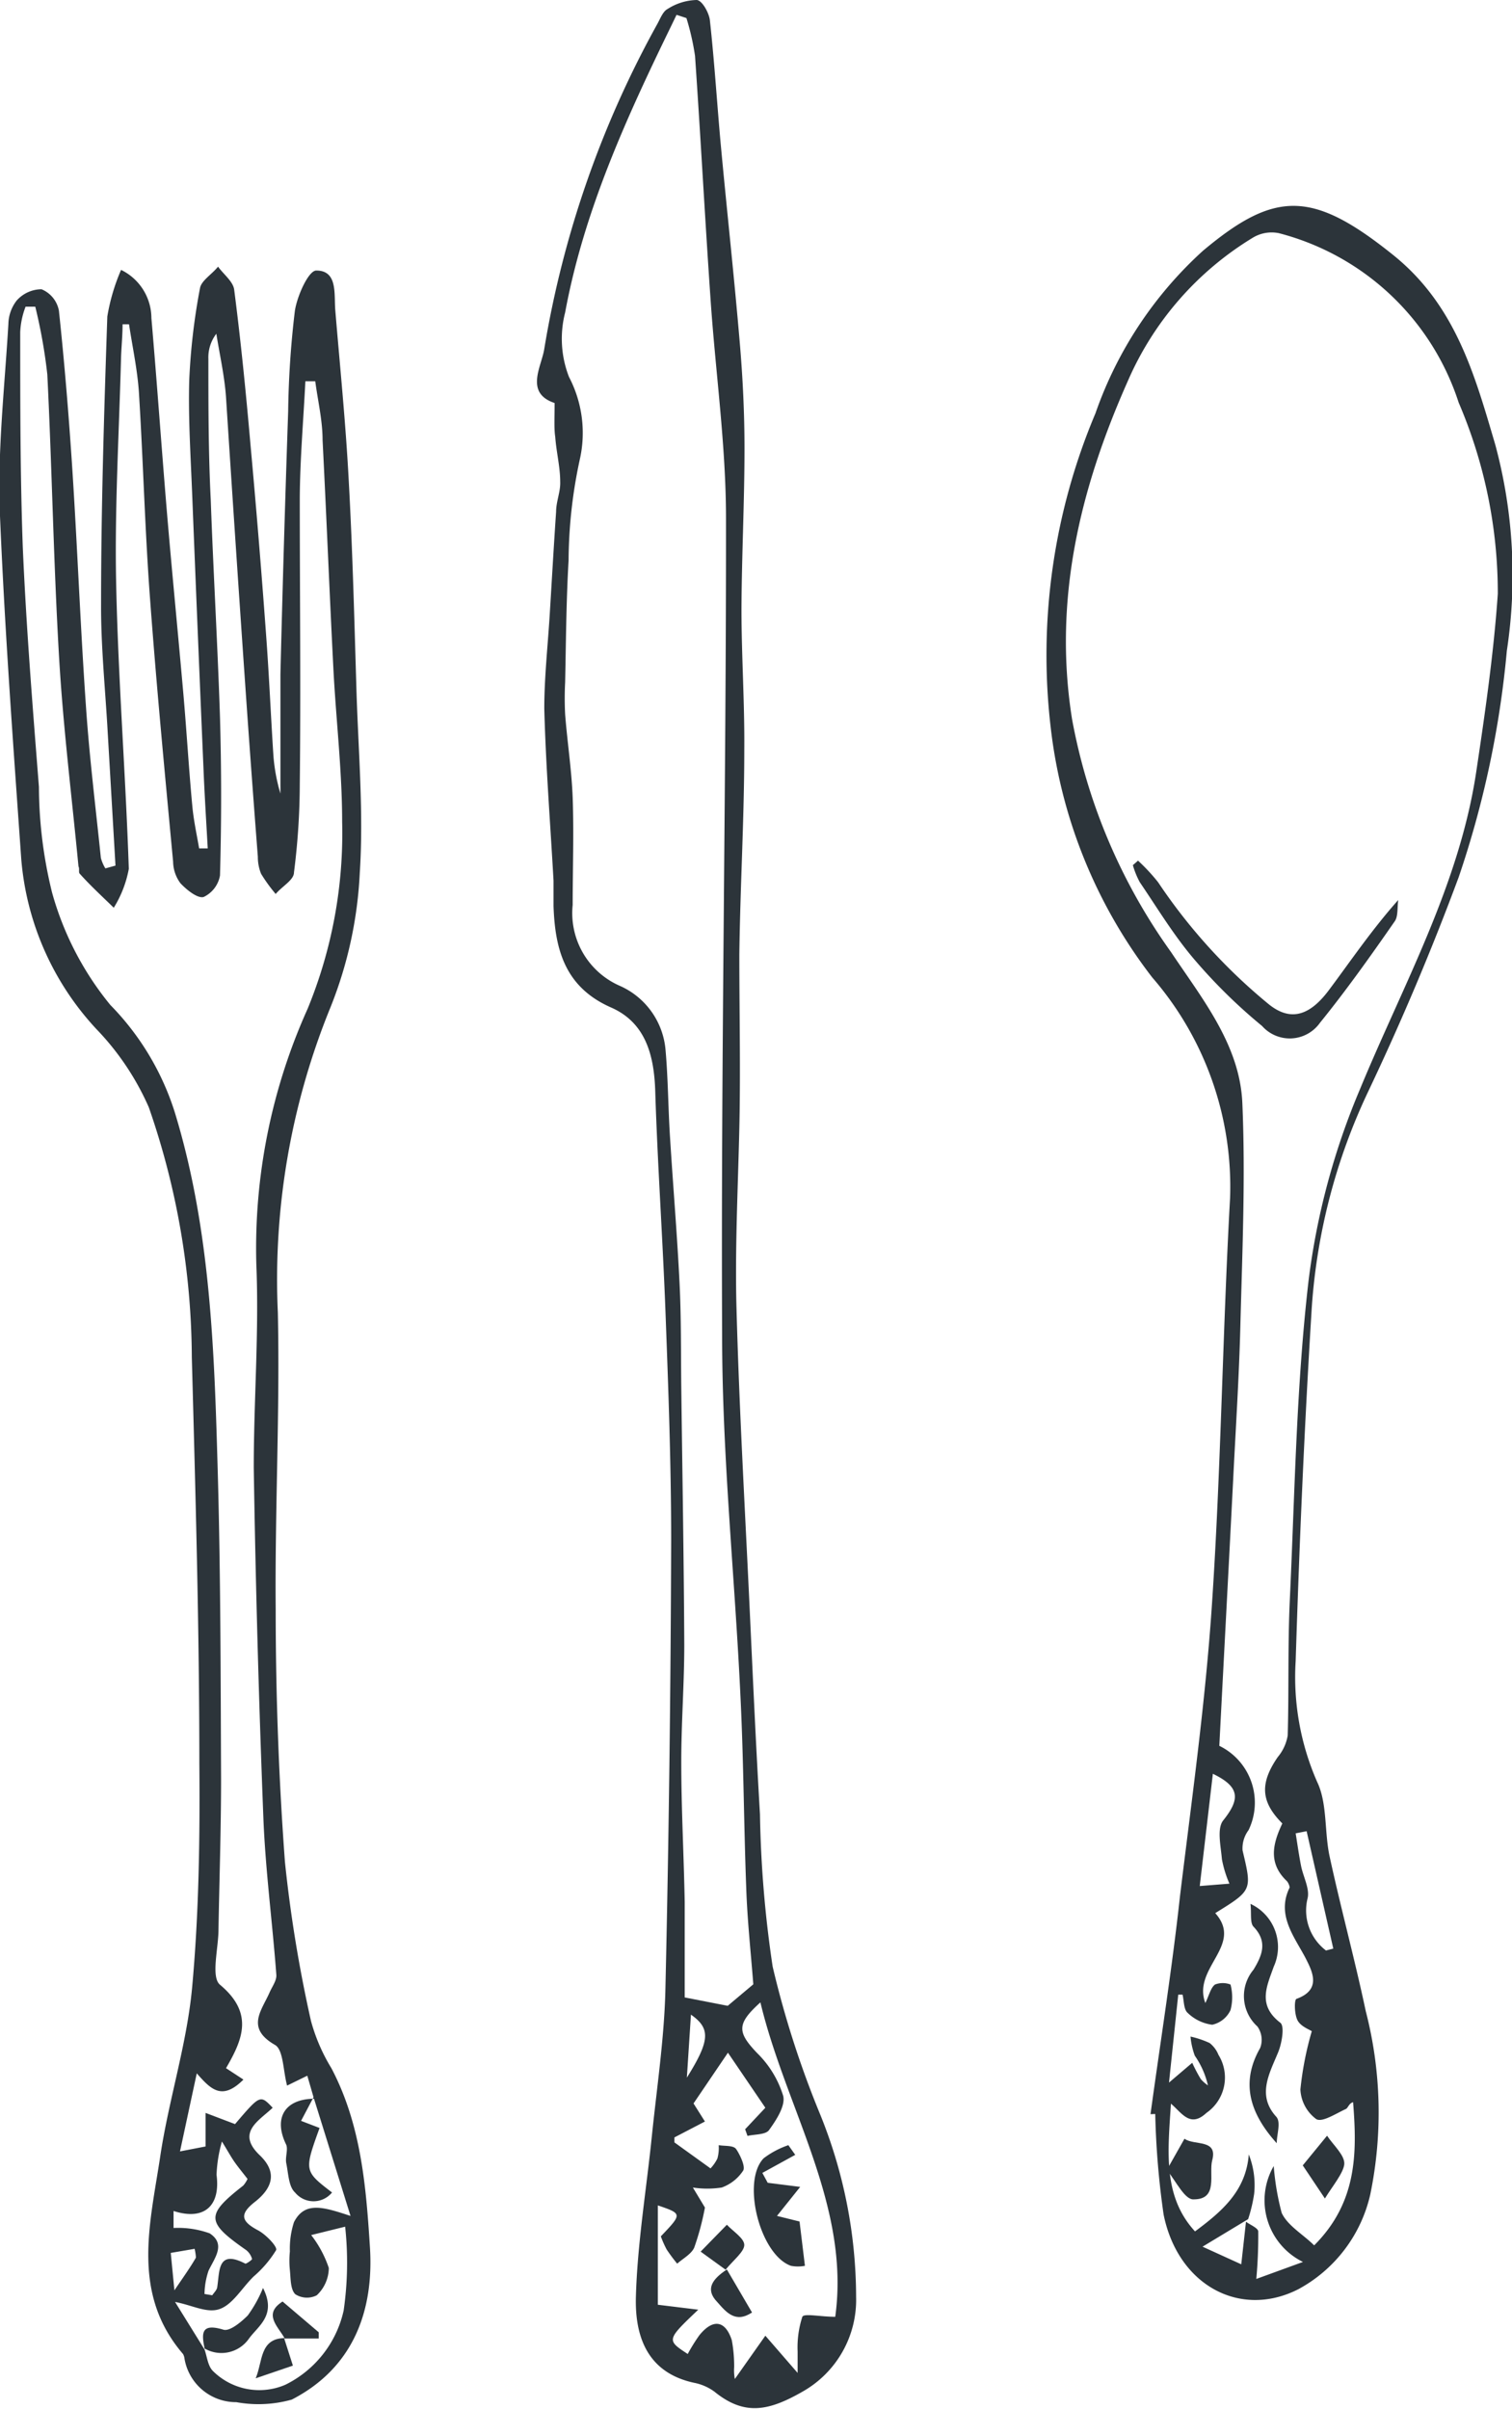 <svg id="Layer_1" data-name="Layer 1" xmlns="http://www.w3.org/2000/svg" viewBox="0 0 70.31 112.03"><defs><style>.cls-1{fill:none;}.cls-2{fill:#2c343a;}</style></defs><title>cutlery</title><path class="cls-1" d="M14.79,44.8l-.48,0a1.81,1.81,0,0,1-.21-.49c-.24-2.33-.53-4.66-.69-7-.26-3.7-.4-7.41-.64-11.12-.16-2.44-.35-4.89-.62-7.32a1.34,1.34,0,0,0-.81-1,1.56,1.56,0,0,0-1.13.56,1.83,1.83,0,0,0-.39,1.09c-.17,2.9-.5,5.8-.4,8.69.18,5.41.58,10.81,1,16.22a13.18,13.18,0,0,0,3.5,7.89A12.44,12.44,0,0,1,16.32,56a35.84,35.84,0,0,1,2,11.63c.18,6.3.31,12.59.35,18.89,0,3.48,0,7-.34,10.45-.25,2.63-1.09,5.19-1.48,7.82-.47,3.13-1.36,6.36,1.06,9.18a.56.56,0,0,1,.07.22,2.43,2.43,0,0,0,2.44,2.05,5.73,5.73,0,0,0,2.58-.12c2.85-1.47,3.82-4.08,3.63-7.12-.19-2.84-.42-5.69-1.79-8.29a8.44,8.44,0,0,1-.95-2.2,63.49,63.49,0,0,1-1.21-7.39c-.29-3.91-.4-7.83-.43-11.75,0-4.6.2-9.2.1-13.8a33.5,33.5,0,0,1,2.46-14.22,19.22,19.22,0,0,0,1.35-6.22c.18-2.77-.06-5.56-.15-8.35-.1-3.28-.18-6.56-.36-9.83-.14-2.65-.41-5.3-.63-8-.06-.74.17-1.8-.88-1.83-.31,0-.85,1.19-1,1.89a43.68,43.68,0,0,0-.31,4.66q-.21,6.11-.36,12.23c0,1.84,0,3.69,0,5.54a8.37,8.37,0,0,1-.33-1.82c-.13-1.87-.2-3.74-.34-5.61q-.33-4.39-.72-8.77c-.22-2.41-.46-4.83-.76-7.23,0-.38-.49-.72-.75-1.07-.29.31-.77.6-.84,1a29.62,29.62,0,0,0-.5,4.28c0,1.8.07,3.6.14,5.39q.25,6.3.52,12.61c.05,1.26.13,2.51.2,3.77l-.4,0c-.11-.68-.26-1.35-.32-2-.16-1.72-.26-3.44-.41-5.15-.25-2.84-.53-5.67-.77-8.51-.25-3-.46-6-.72-9a2.5,2.5,0,0,0-1.41-2.24,9.25,9.25,0,0,0-.64,2.17c-.15,4.45-.26,8.9-.29,13.36,0,2,.2,4,.31,6S14.67,42.74,14.79,44.8Z" transform="translate(-9.42 -4.55)"/><path class="cls-1" d="M35.21,23.29c0,.69,0,1.19,0,1.69.05.69.21,1.38.23,2.08,0,.46-.16.93-.19,1.39-.11,1.61-.2,3.22-.3,4.83-.09,1.44-.28,2.89-.25,4.33.07,2.67.28,5.35.43,8,0,.39,0,.79,0,1.18.07,2,.53,3.78,2.68,4.72,1.61.71,2,2.23,2.05,3.91.11,3.45.35,6.9.48,10.35s.27,7,.26,10.49q0,10.48-.27,21c-.05,2.25-.4,4.5-.63,6.75-.25,2.48-.67,5-.74,7.45-.05,1.83.53,3.53,2.71,4a2.37,2.37,0,0,1,.94.41c1.4,1.09,2.53.86,4.1,0a4.9,4.9,0,0,0,2.49-4.41,22.62,22.62,0,0,0-1.7-8.55A45,45,0,0,1,45.35,96a53.12,53.12,0,0,1-.55-7.12c-.17-3-.31-6.09-.46-9.14-.22-4.78-.5-9.55-.63-14.33-.08-2.81.11-5.62.13-8.44s-.07-5.38,0-8.07c0-3.17.2-6.34.23-9.51,0-2.18-.13-4.37-.13-6.55,0-2.49.14-5,.14-7.48,0-1.64-.08-3.28-.22-4.92-.25-3-.59-6-.87-9.06-.18-2-.31-4-.52-5.93,0-.35-.38-.91-.62-.94A2.61,2.61,0,0,0,40.45,5c-.21.11-.33.43-.46.67a46.92,46.92,0,0,0-5.26,15.13C34.61,21.58,33.81,22.82,35.21,23.29Z" transform="translate(-9.42 -4.55)"/><path class="cls-1" d="M62.92,102.86l.22,0a38.72,38.72,0,0,0,.39,4.68c.66,3.3,3.57,4.84,6.26,3.47a6.69,6.69,0,0,0,3.38-4.47A18.83,18.83,0,0,0,73,98.06c-.52-2.41-1.16-4.78-1.68-7.19-.25-1.15-.1-2.45-.58-3.47a12.12,12.12,0,0,1-1-5.62c.17-5.38.4-10.76.73-16.13a27.83,27.83,0,0,1,2.66-10.39C74.61,52,76,48.71,77.25,45.35a45.37,45.37,0,0,0,2.24-10.53,23.32,23.32,0,0,0-.54-9.59c-1-3.22-1.83-6.5-4.73-8.82-3.73-3-5.47-3-8.81-.17a18.33,18.33,0,0,0-5,7.56,28.91,28.91,0,0,0-2.07,14.7A23.37,23.37,0,0,0,63,50a14.86,14.86,0,0,1,3.59,10.22c-.35,6.28-.42,12.58-.84,18.85-.3,4.55-.94,9.08-1.49,13.62C63.88,96.11,63.38,99.48,62.92,102.86Z" transform="translate(-9.42 -4.55)"/><path class="cls-2" d="M14.79,44.8q-.18-3.09-.36-6.17c-.11-2-.32-4-.31-6,0-4.45.14-8.91.29-13.36a9.25,9.25,0,0,1,.64-2.17,2.5,2.5,0,0,1,1.41,2.24c.26,3,.47,6,.72,9,.24,2.84.52,5.67.77,8.51.15,1.72.25,3.44.41,5.15.06.68.21,1.36.32,2l.4,0c-.07-1.26-.15-2.51-.2-3.77q-.27-6.3-.52-12.61c-.07-1.8-.19-3.6-.14-5.39a29.62,29.62,0,0,1,.5-4.28c.06-.35.55-.64.84-1,.26.36.7.69.75,1.07.31,2.4.55,4.82.76,7.23q.4,4.38.72,8.77c.14,1.87.22,3.74.34,5.61a8.37,8.37,0,0,0,.33,1.82c0-1.85,0-3.69,0-5.54q.15-6.12.36-12.23a43.68,43.68,0,0,1,.31-4.66c.1-.7.64-1.9,1-1.89,1,0,.82,1.09.88,1.83.22,2.65.49,5.3.63,8,.18,3.27.26,6.55.36,9.83.09,2.78.33,5.58.15,8.35a19.22,19.22,0,0,1-1.35,6.22,33.5,33.5,0,0,0-2.46,14.22c.1,4.6-.14,9.2-.1,13.8,0,3.92.14,7.84.43,11.75a63.49,63.49,0,0,0,1.21,7.39,8.44,8.44,0,0,0,.95,2.2c1.37,2.6,1.61,5.45,1.79,8.29.2,3-.78,5.65-3.63,7.12a5.73,5.73,0,0,1-2.58.12A2.43,2.43,0,0,1,18,114.23a.56.56,0,0,0-.07-.22c-2.42-2.82-1.53-6.05-1.06-9.18.39-2.62,1.23-5.19,1.48-7.82.32-3.46.37-7,.34-10.45,0-6.3-.18-12.6-.35-18.89a35.84,35.84,0,0,0-2-11.63,12.44,12.44,0,0,0-2.43-3.63,13.18,13.18,0,0,1-3.5-7.89c-.38-5.4-.78-10.81-1-16.22-.1-2.89.23-5.8.4-8.69a1.83,1.83,0,0,1,.39-1.09A1.56,1.56,0,0,1,11.35,18a1.34,1.34,0,0,1,.81,1c.26,2.44.46,4.88.62,7.32.24,3.7.38,7.41.64,11.12.16,2.34.45,4.67.69,7a1.81,1.81,0,0,0,.21.49Zm4.14,69,0,0c.12.33.15.76.39,1a3.06,3.06,0,0,0,3.37.64,5.07,5.07,0,0,0,2.71-3.45,15.61,15.61,0,0,0,.07-3.9l-1.58.39a5.17,5.17,0,0,1,.82,1.53,1.76,1.76,0,0,1-.56,1.27,1,1,0,0,1-1-.05c-.23-.23-.21-.73-.25-1.12a4.26,4.26,0,0,1,0-.87,4,4,0,0,1,.19-1.36c.51-1,1.4-.69,2.63-.29L24,102.07l0,0-.29-1-.94.46c-.19-.71-.17-1.66-.56-1.89-1.38-.79-.62-1.6-.25-2.45.12-.27.33-.55.31-.81-.18-2.41-.5-4.81-.6-7.23q-.32-8.17-.45-16.35c0-3.15.25-6.3.12-9.44a27.1,27.1,0,0,1,2.38-11.89,21.45,21.45,0,0,0,1.61-8.71c0-2.39-.29-4.78-.41-7.17-.18-3.52-.32-7.05-.5-10.58,0-.91-.22-1.82-.34-2.73l-.46,0c-.09,1.81-.25,3.63-.26,5.44,0,4.43.05,8.87,0,13.3a33,33,0,0,1-.27,4.1c0,.35-.55.64-.85,1a7.44,7.44,0,0,1-.68-.94,2.09,2.09,0,0,1-.15-.79q-.25-3.23-.48-6.47c-.35-5-.68-9.94-1-14.9-.07-1-.3-2-.45-2.95a1.81,1.81,0,0,0-.37,1.17c0,2.18,0,4.37.11,6.55.12,3.37.32,6.74.43,10.12.07,2.45.07,4.9,0,7.35a1.37,1.37,0,0,1-.76,1c-.28.08-.79-.33-1.08-.64a1.72,1.72,0,0,1-.34-1c-.38-4.06-.77-8.13-1.07-12.19-.24-3.2-.32-6.42-.52-9.63-.07-1.06-.3-2.11-.46-3.17h-.3c0,.5-.05,1-.07,1.5-.09,3.49-.3,7-.23,10.48.09,4.45.44,8.89.59,13.34a5.2,5.2,0,0,1-.7,1.81c-.53-.52-1.06-1-1.58-1.58-.07-.07,0-.23-.06-.34-.31-3.23-.71-6.45-.9-9.68-.26-4.4-.33-8.8-.55-13.2a24.58,24.58,0,0,0-.56-3.15l-.45,0A3.73,3.73,0,0,0,10.36,20c0,3.34,0,6.69.12,10,.16,3.72.46,7.43.75,11.14a20.75,20.75,0,0,0,.61,4.91,14.23,14.23,0,0,0,2.71,5.23,12.48,12.48,0,0,1,3,5c1.68,5.49,1.84,11.19,2,16.86.13,4.71.13,9.42.15,14.13,0,2.34-.08,4.69-.12,7,0,.88-.36,2.21.07,2.57,1.58,1.32,1.06,2.54.28,3.88l.81.53c-1,1-1.52.45-2.17-.29l-.78,3.63,1.19-.23v-1.56l1.37.52c1.17-1.37,1.17-1.37,1.75-.76-.64.61-1.71,1.15-.6,2.21.89.85.51,1.59-.23,2.17s-.62.91.15,1.32c.36.19.91.76.84.92a5.19,5.19,0,0,1-1.05,1.23c-.54.53-.95,1.27-1.55,1.5s-1.29-.17-2.1-.32Zm0-2.58.36.06c.08-.12.21-.24.23-.37.12-.75,0-1.78,1.31-1.1.06,0,.32-.18.31-.22a.8.8,0,0,0-.27-.41c-1.88-1.31-1.89-1.63-.14-3a1.27,1.27,0,0,0,.2-.31c-.19-.25-.39-.49-.57-.74s-.3-.48-.62-1a6.45,6.45,0,0,0-.25,1.55c.19,1.45-.58,2.14-2,1.68v.79a4.35,4.35,0,0,1,1.68.25c.76.5.24,1.13-.05,1.73A3.52,3.52,0,0,0,18.93,111.2Zm-1.4-.17c.44-.65.75-1.08,1-1.52,0,0,0-.15-.06-.41l-1.11.19Z" transform="translate(-9.42 -4.55)"/><path class="cls-2" d="M35.21,23.29c-1.41-.47-.6-1.71-.48-2.52A46.92,46.92,0,0,1,40,5.64c.13-.24.25-.56.46-.67a2.61,2.61,0,0,1,1.35-.42c.25,0,.58.59.62.94.22,2,.34,4,.52,5.93.28,3,.61,6,.87,9.06.14,1.63.22,3.28.22,4.92,0,2.49-.13,5-.14,7.48,0,2.18.15,4.37.13,6.55,0,3.17-.19,6.34-.23,9.51,0,2.69.06,5.38,0,8.07s-.21,5.63-.13,8.44c.13,4.78.41,9.55.63,14.33.14,3,.28,6.09.46,9.14A53.12,53.12,0,0,0,45.35,96a45,45,0,0,0,2.18,6.8,22.62,22.62,0,0,1,1.7,8.55,4.9,4.9,0,0,1-2.49,4.41c-1.57.9-2.7,1.14-4.1,0a2.37,2.37,0,0,0-.94-.41c-2.19-.47-2.76-2.17-2.71-4,.07-2.49.49-5,.74-7.45.23-2.25.57-4.5.63-6.75q.24-10.48.27-21c0-3.5-.13-7-.26-10.49s-.37-6.9-.48-10.35c-.05-1.68-.44-3.2-2.05-3.91-2.14-.94-2.61-2.68-2.68-4.72,0-.39,0-.79,0-1.18-.15-2.67-.36-5.34-.43-8,0-1.44.16-2.88.25-4.33.1-1.61.19-3.22.3-4.83,0-.47.21-.93.19-1.39,0-.69-.18-1.38-.23-2.08C35.18,24.48,35.21,24,35.21,23.29ZM41.34,5.39l-.46-.15-.26.54c-2.08,4.27-4.05,8.59-4.92,13.3a4.89,4.89,0,0,0,.18,3,5.61,5.61,0,0,1,.52,3.75,22.62,22.62,0,0,0-.54,4.78c-.11,1.88-.12,3.77-.16,5.66a14.49,14.49,0,0,0,0,1.5c.1,1.29.3,2.57.35,3.86.06,1.67,0,3.35,0,5a3.69,3.69,0,0,0,2.19,3.76,3.59,3.59,0,0,1,2.13,3c.12,1.36.12,2.73.21,4.09.14,2.25.33,4.49.44,6.74.08,1.6.06,3.2.08,4.81.05,4,.12,8,.14,12,0,1.81-.14,3.63-.14,5.44,0,2.18.12,4.36.16,6.54,0,1.51,0,3,0,4.42l2,.39,1.19-1c-.12-1.53-.28-3-.33-4.5-.11-2.91-.12-5.82-.26-8.73C43.6,77.94,43,72.3,43,66.65c-.06-12.66.19-25.32.18-38,0-3.4-.49-6.8-.72-10.21-.26-3.76-.46-7.53-.72-11.29A11.84,11.84,0,0,0,41.34,5.39Zm2.26,109.77,1.41-2,1.5,1.73c0-.4,0-.69,0-1a4.58,4.58,0,0,1,.22-1.61c.08-.17.83,0,1.53,0,.71-5.16-2.3-9.68-3.48-14.62-1.11,1-1.08,1.38-.16,2.35a4.72,4.72,0,0,1,1.22,2c.11.46-.32,1.12-.66,1.59-.16.22-.67.19-1,.27l-.11-.31.94-1L43.27,100l-1.6,2.36.53.84-1.42.74,0,.23,1.68,1.21a1.86,1.86,0,0,0,.32-.46,1.84,1.84,0,0,0,.06-.62c.28.05.68,0,.81.18s.45.79.33,1a2,2,0,0,1-1,.79,4.46,4.46,0,0,1-1.34,0l.56.93a12.31,12.31,0,0,1-.5,1.87c-.14.3-.52.5-.79.74a8.13,8.13,0,0,1-.49-.66,4.71,4.71,0,0,1-.27-.61c1-1.05,1-1.05-.14-1.44v4.62l1.88.23c-1.48,1.41-1.48,1.41-.49,2.06a8.21,8.21,0,0,1,.54-.87c.63-.78,1.21-.7,1.51.23a6.68,6.68,0,0,1,.11,1.24A2.24,2.24,0,0,0,43.59,115.17Zm-2.24-14c1.09-1.74,1.1-2.29.19-2.93Z" transform="translate(-9.42 -4.55)"/><path class="cls-2" d="M62.92,102.86c.46-3.37,1-6.74,1.37-10.13.55-4.53,1.19-9.07,1.49-13.62.42-6.28.49-12.57.84-18.85A14.86,14.86,0,0,0,63,50a23.37,23.37,0,0,1-4.71-11.53,28.91,28.91,0,0,1,2.07-14.7,18.33,18.33,0,0,1,5-7.56c3.34-2.8,5.08-2.82,8.81.17C77.11,18.72,78,22,78.95,25.22a23.32,23.32,0,0,1,.54,9.59,45.37,45.37,0,0,1-2.24,10.53C76,48.71,74.61,52,73.06,55.27A27.83,27.83,0,0,0,70.4,65.66c-.33,5.37-.56,10.75-.73,16.13a12.12,12.12,0,0,0,1,5.62c.48,1,.33,2.32.58,3.47.52,2.4,1.17,4.78,1.68,7.19a18.83,18.83,0,0,1,.21,8.52A6.69,6.69,0,0,1,69.79,111c-2.69,1.37-5.59-.17-6.26-3.47a38.72,38.72,0,0,1-.39-4.68Zm4.44,5c.2.15.56.29.57.45a22.06,22.06,0,0,1-.09,2.21l2.17-.79a3.19,3.19,0,0,1-1.36-4.46,12.1,12.1,0,0,0,.37,2.18c.28.6,1,1,1.51,1.51,2-2,2-4.29,1.81-6.66-.2.06-.23.27-.34.32-.46.21-1.09.63-1.37.47a1.82,1.82,0,0,1-.74-1.38A15.11,15.11,0,0,1,70.42,99c-.12-.08-.51-.22-.66-.5s-.16-.93-.06-1c1.2-.43.74-1.29.42-1.92-.53-1-1.35-2-.73-3.26,0-.07-.06-.23-.14-.31-.88-.84-.63-1.76-.2-2.67-1-1-1.06-1.86-.21-3.09a2.1,2.1,0,0,0,.46-1c.06-2.11,0-4.23.1-6.34.23-4.94.3-9.9.87-14.81a33.33,33.33,0,0,1,2.39-8.9c2-4.85,4.62-9.49,5.41-14.78.41-2.74.81-5.5,1-8.26a22.46,22.46,0,0,0-1.82-8.89,11.93,11.93,0,0,0-8.37-7.88,1.69,1.69,0,0,0-1.18.2,14.58,14.58,0,0,0-5.84,6.69c-2.22,5-3.47,10.15-2.59,15.7a26.9,26.9,0,0,0,4.61,10.85c1.44,2.16,3.19,4.3,3.31,7,.15,3.43,0,6.87-.09,10.31-.06,2.43-.22,4.86-.34,7.29-.21,4.11-.43,8.22-.64,12.3a2.94,2.94,0,0,1,1.36,3.92,1.42,1.42,0,0,0-.28.94c.44,1.86.46,1.85-1.27,2.92,1.34,1.5-1.08,2.54-.46,4.18.18-.37.25-.71.45-.86a1,1,0,0,1,.72,0,2.31,2.31,0,0,1,0,1.19,1.23,1.23,0,0,1-.85.68,2,2,0,0,1-1.14-.55c-.19-.16-.17-.56-.24-.85h-.2l-.43,4.09,1.08-.92a7.34,7.34,0,0,0,.4.76,1.78,1.78,0,0,0,.33.29,3.94,3.94,0,0,0-.61-1.38,3.44,3.44,0,0,1-.2-.89,4.35,4.35,0,0,1,.89.3,1.33,1.33,0,0,1,.41.55,2,2,0,0,1-.56,2.7c-.76.71-1.14,0-1.65-.43-.14,2.2-.39,4.3,1.12,5.94,1.25-.93,2.37-1.88,2.5-3.58a3.9,3.9,0,0,1,.25,1.83,7.12,7.12,0,0,1-.28,1.18l-2.12,1.28,1.8.82ZM65.21,92.25l1.38-.11A5.24,5.24,0,0,1,66.24,91c-.05-.61-.24-1.42.06-1.8.8-1,.78-1.56-.48-2.17Zm5.86,3,.35-.09L70.18,89.7l-.51.1c.08.5.15,1,.25,1.51s.42,1.08.3,1.53A2.34,2.34,0,0,0,71.07,95.24Z" transform="translate(-9.42 -4.55)"/><path class="cls-1" d="M24,102.07l1.65,5.41c-1.23-.4-2.12-.74-2.63.29a4,4,0,0,0-.19,1.36,4.26,4.26,0,0,0,0,.87c0,.39,0,.89.25,1.12a1,1,0,0,0,1,.05,1.76,1.76,0,0,0,.56-1.27,5.17,5.17,0,0,0-.82-1.53l1.58-.39a15.61,15.61,0,0,1-.07,3.9,5.07,5.07,0,0,1-2.71,3.45,3.06,3.06,0,0,1-3.37-.64c-.23-.2-.26-.64-.39-1a1.56,1.56,0,0,0,2.09-.45c.44-.61,1.29-1.1.65-2.35a6,6,0,0,1-.71,1.28c-.31.31-.84.75-1.13.66-1.05-.33-1,.18-.87.9l-1.41-2.14c.82.15,1.57.52,2.1.32s1-1,1.55-1.5a5.19,5.19,0,0,0,1.05-1.23c.07-.16-.48-.72-.84-.92-.77-.41-1-.7-.15-1.32s1.12-1.33.23-2.17c-1.12-1.06,0-1.6.6-2.21-.58-.61-.58-.61-1.75.76l-1.37-.52v1.56l-1.19.23.78-3.63c.65.75,1.2,1.31,2.17.29l-.81-.53c.78-1.35,1.3-2.56-.28-3.88-.44-.36-.09-1.69-.07-2.57,0-2.34.12-4.69.12-7,0-4.71,0-9.42-.15-14.13-.16-5.68-.32-11.37-2-16.86a12.48,12.48,0,0,0-3-5,14.23,14.23,0,0,1-2.71-5.23,20.75,20.75,0,0,1-.61-4.91c-.28-3.71-.59-7.43-.75-11.14-.14-3.34-.11-6.68-.12-10a3.73,3.73,0,0,1,.34-1.07l.45,0a24.58,24.58,0,0,1,.56,3.15c.22,4.4.29,8.8.55,13.2.19,3.23.59,6.46.9,9.68,0,.12,0,.27.06.34.52.54,1,1.05,1.58,1.58a5.2,5.2,0,0,0,.7-1.81c-.15-4.45-.5-8.89-.59-13.34-.07-3.49.14-7,.23-10.48,0-.5,0-1,.07-1.5h.3c.16,1.06.39,2.11.46,3.17.2,3.21.29,6.42.52,9.63.3,4.07.7,8.13,1.07,12.19a1.72,1.72,0,0,0,.34,1c.29.31.79.72,1.08.64a1.37,1.37,0,0,0,.76-1c.05-2.45.06-4.9,0-7.35-.1-3.37-.31-6.74-.43-10.12-.08-2.18-.09-4.37-.11-6.55a1.81,1.81,0,0,1,.37-1.17c.15,1,.38,2,.45,2.95.37,5,.7,9.93,1,14.9q.23,3.23.48,6.47a2.09,2.09,0,0,0,.15.79,7.44,7.44,0,0,0,.68.94c.3-.32.81-.6.85-1a33,33,0,0,0,.27-4.1c0-4.43-.06-8.87,0-13.3,0-1.81.17-3.63.26-5.44l.46,0c.12.91.29,1.82.34,2.73.19,3.52.32,7.05.5,10.58.12,2.39.39,4.78.41,7.17a21.45,21.45,0,0,1-1.61,8.71A27.1,27.1,0,0,0,21.41,63.4c.13,3.14-.17,6.3-.12,9.44q.12,8.18.45,16.35c.09,2.41.41,4.82.6,7.23,0,.26-.2.54-.31.81-.37.85-1.14,1.66.25,2.45.39.23.37,1.18.56,1.89l.94-.46.29,1c-1.39,0-1.94.9-1.33,2.14.11.23,0,.58,0,.85.09.47.1,1.1.41,1.37a1.11,1.11,0,0,0,1.72,0c-1.31-1-1.31-1-.58-3l-.86-.33Zm-1.39,11.16h1.63l0-.29-1.68-1.39c-.86.58-.22,1.14.09,1.7-1.16,0-1,1.09-1.33,1.87l1.73-.59Z" transform="translate(-9.42 -4.55)"/><path class="cls-1" d="M18.93,111.2a3.52,3.52,0,0,1,.16-1.09c.3-.6.81-1.23.05-1.73a4.35,4.35,0,0,0-1.68-.25v-.79c1.44.46,2.2-.23,2-1.68a6.45,6.45,0,0,1,.25-1.55c.32.52.46.76.62,1s.37.49.57.74a1.27,1.27,0,0,1-.2.31c-1.76,1.39-1.74,1.71.14,3a.8.8,0,0,1,.27.41s-.25.25-.31.22c-1.33-.69-1.19.35-1.31,1.1,0,.13-.15.25-.23.37Z" transform="translate(-9.42 -4.55)"/><path class="cls-1" d="M17.54,111l-.13-1.73,1.11-.19c0,.26.09.36.06.41C18.28,109.95,18,110.38,17.54,111Z" transform="translate(-9.42 -4.55)"/><path class="cls-1" d="M41.34,5.39a11.84,11.84,0,0,1,.4,1.79c.26,3.76.47,7.53.72,11.29.23,3.4.72,6.81.72,10.21,0,12.66-.25,25.32-.18,38,0,5.64.6,11.29.88,16.93.14,2.91.15,5.82.26,8.73.06,1.48.22,3,.33,4.5l-1.19,1-2-.39c0-1.39,0-2.9,0-4.42,0-2.18-.15-4.36-.16-6.54,0-1.81.15-3.63.14-5.44,0-4-.09-8-.14-12,0-1.6,0-3.21-.08-4.81-.11-2.25-.3-4.49-.44-6.74-.08-1.36-.08-2.73-.21-4.09a3.59,3.59,0,0,0-2.13-3,3.69,3.69,0,0,1-2.19-3.76c0-1.67,0-3.35,0-5,0-1.29-.24-2.57-.35-3.86a14.49,14.49,0,0,1,0-1.5c0-1.89,0-3.78.16-5.66a22.62,22.62,0,0,1,.54-4.78,5.61,5.61,0,0,0-.52-3.75,4.89,4.89,0,0,1-.18-3c.87-4.71,2.84-9,4.92-13.3l.26-.54Z" transform="translate(-9.42 -4.55)"/><path class="cls-1" d="M43.59,115.17a2.24,2.24,0,0,1-.11-.44,6.68,6.68,0,0,0-.11-1.24c-.3-.93-.88-1-1.51-.23a8.21,8.21,0,0,0-.54.87c-1-.65-1-.65.49-2.06l-1.88-.23V107.2c1.14.39,1.14.39.14,1.44a4.71,4.71,0,0,0,.27.61,8.13,8.13,0,0,0,.49.66c.27-.24.65-.44.79-.74a12.31,12.31,0,0,0,.5-1.87l-.56-.93a4.46,4.46,0,0,0,1.34,0,2,2,0,0,0,1-.79c.12-.23-.11-.74-.33-1s-.53-.12-.81-.18a1.84,1.84,0,0,1-.06.62,1.86,1.86,0,0,1-.32.46l-1.68-1.21,0-.23,1.42-.74-.53-.84,1.6-2.36L45,102.46l-.94,1,.11.31c.35-.08.86,0,1-.27.34-.46.77-1.13.66-1.59a4.72,4.72,0,0,0-1.22-2c-.92-1-.95-1.38.16-2.35,1.18,4.95,4.19,9.46,3.48,14.62-.7,0-1.45-.15-1.53,0a4.58,4.58,0,0,0-.22,1.61c0,.29,0,.58,0,1L45,113.16Zm2-7.58,1.1-1.38L45.13,106l-.25-.46,1.53-.84-.32-.45a4.06,4.06,0,0,0-1.15.61c-1,1.11-.17,4.52,1.27,5a1.71,1.71,0,0,0,.65,0l-.25-2.06Zm-2.39,2.5c.38-.46.87-.79.87-1.13s-.52-.63-.81-.94L42,109.25Zm.06,0c-.68.45-1,.87-.44,1.55.43.51.85,1,1.62.49Z" transform="translate(-9.42 -4.55)"/><path class="cls-1" d="M41.35,101.16l.19-2.93C42.45,98.87,42.44,99.42,41.35,101.16Z" transform="translate(-9.42 -4.55)"/><path class="cls-1" d="M67.39,107.85a7.74,7.74,0,0,0,.27-1.18,3.9,3.9,0,0,0-.25-1.83c-.13,1.69-1.25,2.65-2.5,3.58-1.52-1.63-1.26-3.73-1.12-5.94.51.47.89,1.13,1.65.43a2,2,0,0,0,.56-2.7,1.33,1.33,0,0,0-.41-.55,4.35,4.35,0,0,0-.89-.3,3.44,3.44,0,0,0,.2.89,3.94,3.94,0,0,1,.61,1.38,1.78,1.78,0,0,1-.33-.29,7.34,7.34,0,0,1-.4-.76l-1.08.92.43-4.09h.2c.07.29.06.68.24.85a2,2,0,0,0,1.14.55,1.23,1.23,0,0,0,.85-.68,2.31,2.31,0,0,0,0-1.19,1,1,0,0,0-.72,0c-.21.15-.27.49-.45.86-.62-1.64,1.81-2.68.46-4.18,1.73-1.07,1.71-1.06,1.27-2.92a1.42,1.42,0,0,1,.28-.94,2.94,2.94,0,0,0-1.36-3.92c.21-4.08.43-8.19.64-12.3.12-2.43.28-4.86.34-7.29.08-3.44.24-6.88.09-10.31-.12-2.71-1.87-4.85-3.31-7A26.9,26.9,0,0,1,59.22,38c-.87-5.56.37-10.68,2.59-15.7a14.58,14.58,0,0,1,5.84-6.69,1.69,1.69,0,0,1,1.18-.2,11.93,11.93,0,0,1,8.37,7.88A22.46,22.46,0,0,1,79,32.21c-.15,2.76-.55,5.52-1,8.26-.79,5.29-3.38,9.93-5.41,14.78a33.33,33.33,0,0,0-2.39,8.9c-.57,4.9-.64,9.87-.87,14.81-.1,2.11,0,4.23-.1,6.34a2.1,2.1,0,0,1-.46,1C68,87.52,68,88.42,69,89.38c-.44.91-.68,1.84.2,2.67.08.08.17.24.14.31-.62,1.29.2,2.21.73,3.26.32.63.78,1.49-.42,1.92-.09,0-.09.7.06,1s.54.41.66.5a15.11,15.11,0,0,0-.52,2.67,1.82,1.82,0,0,0,.74,1.38c.27.16.91-.27,1.37-.47.11,0,.14-.26.34-.32.22,2.37.15,4.62-1.81,6.66-.52-.5-1.22-.91-1.51-1.51a12.1,12.1,0,0,1-.37-2.18A3.19,3.19,0,0,0,70,109.69l-2.17.79a22.06,22.06,0,0,0,.09-2.21c0-.16-.37-.3-.57-.45Zm-5-63.28-.25.19a3.94,3.94,0,0,0,.32.79c.85,1.24,1.66,2.54,2.62,3.69a25,25,0,0,0,3.07,3,1.72,1.72,0,0,0,2.69-.15C72,50.63,73.16,49,74.28,47.46c.18-.25.12-.68.17-1-1.2,1.39-2.2,2.81-3.24,4.21s-1.82,1.42-2.85.58a26,26,0,0,1-5.08-5.62A8.89,8.89,0,0,0,62.34,44.57Zm6.44,59.64c0-.42.18-1,0-1.24-.93-1.09-.32-2,.1-3,.17-.42.31-1.21.1-1.36-1.06-.82-.64-1.68-.31-2.61a2.21,2.21,0,0,0-1.09-2.87c0,.45,0,.88.14,1.06.69.7.41,1.35,0,2a1.91,1.91,0,0,0,.18,2.64,1.07,1.07,0,0,1,.13,1C67.1,101.39,67.53,102.82,68.79,104.21Zm-5.1,1.24c.44.53.84,1.4,1.24,1.4,1.17,0,.69-1.18.86-1.82.27-1-.84-.68-1.29-1Zm6.31-.21,1,1.53c.32-.53.84-1,.9-1.59s-.51-.88-.8-1.33Z" transform="translate(-9.42 -4.55)"/><path class="cls-1" d="M65.21,92.25l.61-5.19c1.26.61,1.28,1.18.48,2.17-.3.37-.11,1.19-.06,1.8a5.24,5.24,0,0,0,.35,1.12Z" transform="translate(-9.42 -4.55)"/><path class="cls-1" d="M71.07,95.24a2.34,2.34,0,0,1-.85-2.41c.12-.45-.2-1-.3-1.53s-.17-1-.25-1.51l.51-.1,1.24,5.45Z" transform="translate(-9.42 -4.55)"/><path class="cls-1" d="M67.35,107.82l-.29,2.13-1.8-.82,2.13-1.28Z" transform="translate(-9.42 -4.55)"/><path class="cls-2" d="M24,102.07l-.58,1.1.86.33c-.72,2-.72,2,.58,3a1.11,1.11,0,0,1-1.72,0c-.3-.27-.31-.89-.41-1.37-.05-.28.09-.62,0-.85-.61-1.24-.07-2.14,1.33-2.14Z" transform="translate(-9.42 -4.55)"/><path class="cls-2" d="M18.94,113.78c-.15-.72-.19-1.22.87-.9.29.09.82-.35,1.13-.66a6,6,0,0,0,.71-1.28c.64,1.26-.21,1.75-.65,2.35a1.56,1.56,0,0,1-2.09.45Z" transform="translate(-9.42 -4.55)"/><path class="cls-2" d="M22.65,113.27c-.32-.56-1-1.12-.09-1.7L24.24,113l0,.29H22.62Z" transform="translate(-9.42 -4.55)"/><path class="cls-2" d="M22.62,113.24l.42,1.31-1.73.59c.33-.78.18-1.84,1.33-1.87Z" transform="translate(-9.42 -4.55)"/><path class="cls-2" d="M45.55,107.59l1.05.26.25,2.06a1.71,1.71,0,0,1-.65,0c-1.44-.51-2.31-3.92-1.27-5a4.06,4.06,0,0,1,1.15-.61l.32.45-1.53.84.25.46,1.51.19Z" transform="translate(-9.42 -4.55)"/><path class="cls-2" d="M43.16,110.09,42,109.25,43.22,108c.29.31.81.63.81.94S43.54,109.63,43.16,110.09Z" transform="translate(-9.42 -4.55)"/><path class="cls-2" d="M43.22,110.08l1.17,2c-.77.51-1.19,0-1.62-.49C42.2,111,42.54,110.53,43.22,110.08Z" transform="translate(-9.42 -4.55)"/><path class="cls-2" d="M62.34,44.57a8.89,8.89,0,0,1,.93,1,26,26,0,0,0,5.08,5.62c1,.85,1.91.67,2.85-.58s2-2.82,3.24-4.21c-.05.35,0,.78-.17,1C73.16,49,72,50.63,70.8,52.11a1.72,1.72,0,0,1-2.69.15,25,25,0,0,1-3.07-3c-1-1.15-1.77-2.44-2.62-3.69a3.94,3.94,0,0,1-.32-.79Z" transform="translate(-9.42 -4.55)"/><path class="cls-2" d="M68.79,104.21c-1.26-1.4-1.69-2.82-.77-4.43a1.07,1.07,0,0,0-.13-1,1.91,1.91,0,0,1-.18-2.64c.4-.66.67-1.3,0-2-.17-.18-.09-.61-.14-1.06A2.21,2.21,0,0,1,68.65,96c-.33.93-.76,1.79.31,2.61.2.16.07.94-.1,1.36-.41,1-1,2-.1,3C69,103.22,68.79,103.79,68.79,104.21Z" transform="translate(-9.42 -4.55)"/><path class="cls-2" d="M63.68,105.45,64.5,104c.45.33,1.56,0,1.29,1-.17.64.3,1.82-.86,1.82C64.52,106.85,64.12,106,63.68,105.45Z" transform="translate(-9.42 -4.55)"/><path class="cls-2" d="M70,105.24l1.13-1.38c.29.44.84.92.8,1.33s-.58,1.06-.9,1.59Z" transform="translate(-9.42 -4.55)"/></svg>